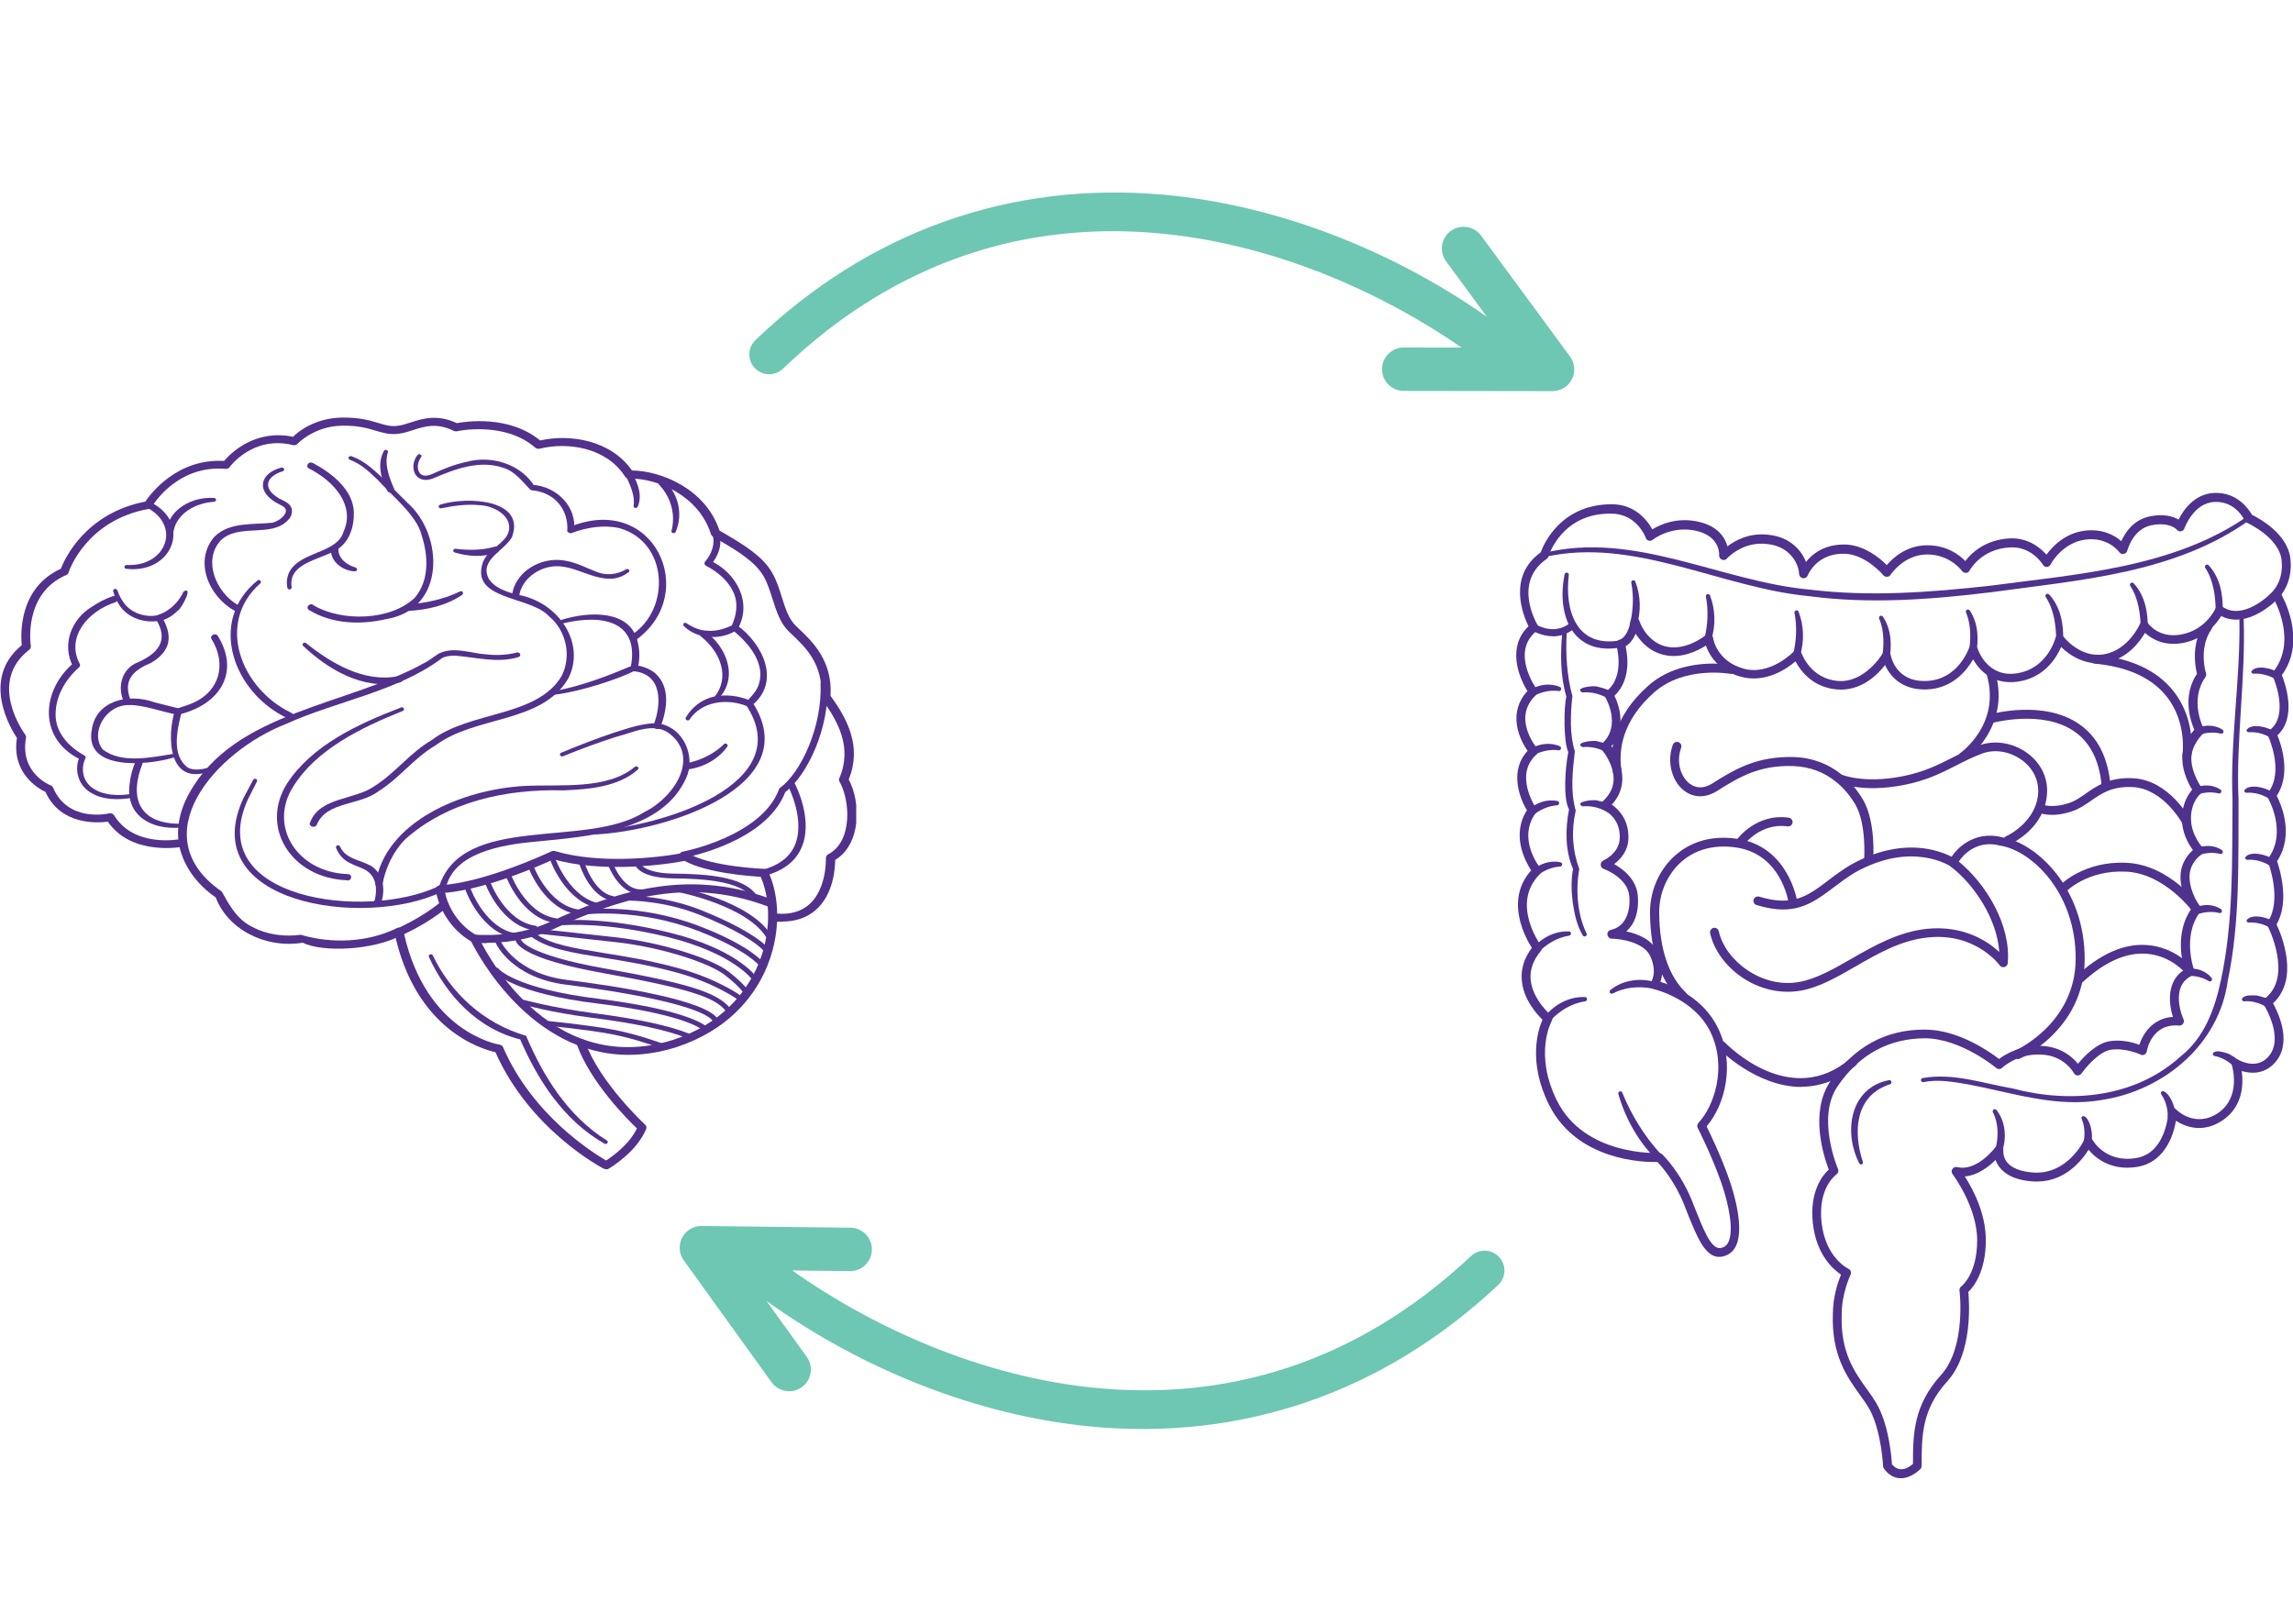 <svg width="549" height="389" viewBox="0 0 549 389" fill="none" xmlns="http://www.w3.org/2000/svg">
<g clip-path="url(#clip0_126_640)">
<path d="M145.118 280C145.118 280 144.733 279.962 144.563 279.886C143.837 279.505 126.807 270.49 118.612 251.965C115.24 251.243 99.406 246.564 94.454 223.398C94.369 222.98 94.582 222.561 95.052 222.371C95.095 222.371 100.857 219.822 105.253 216.209C105.68 215.866 106.363 215.866 106.747 216.247C107.131 216.627 107.131 217.236 106.704 217.578C102.991 220.621 98.509 222.904 96.759 223.702C102.094 247.134 118.954 250.063 119.637 250.177C120.021 250.254 120.32 250.444 120.448 250.786C127.49 267.105 142.087 276.158 145.118 277.908C146.611 276.957 150.666 274.066 152.502 270.224C150.282 268.132 141.276 259.117 138.075 250.025C137.904 249.531 138.203 248.998 138.758 248.846C139.356 248.694 139.91 248.96 140.081 249.455C143.496 259.193 154.379 269.235 154.465 269.349C154.764 269.615 154.849 269.996 154.721 270.338C152.416 275.968 145.971 279.734 145.715 279.886C145.544 280 145.331 280.038 145.16 280.038L145.118 280Z" fill="#51318C"/>
<path d="M150.496 252.612C126.978 252.612 114.259 228.381 112.808 225.452C107.857 222.637 104.784 217.122 104.357 213.052C104.357 212.785 104.399 212.519 104.613 212.329C104.784 212.139 105.082 212.025 105.381 211.986C116.137 211.416 131.844 203.96 132.014 203.884C132.27 203.77 132.569 203.732 132.868 203.808C143.24 206.927 157.282 205.52 163.94 204.189C164.239 204.15 164.538 204.189 164.751 204.341C170.172 207.574 182.848 208.068 182.934 208.068C183.318 208.068 183.702 208.297 183.873 208.639C186.562 214.079 187.373 223.702 182.976 232.984C180.202 238.842 174.312 246.678 162.02 250.748C157.922 252.041 154.081 252.612 150.496 252.612ZM106.576 213.812C107.302 217.388 109.991 221.762 114.173 224.007C114.387 224.121 114.515 224.273 114.6 224.463C115.241 225.871 130.777 258.622 161.251 248.998C172.818 245.156 178.324 237.777 180.97 232.261C184.94 223.817 184.427 215.144 182.123 209.97C179.391 209.818 169.233 209.057 163.898 206.167C156.94 207.498 143.069 208.791 132.527 205.786C130.008 206.965 116.82 212.899 106.576 213.812Z" fill="#51318C"/>
<path d="M116.521 225.871C114.728 225.871 113.619 225.757 113.491 225.719C112.893 225.643 112.509 225.186 112.552 224.654C112.637 224.121 113.149 223.741 113.747 223.817C113.832 223.817 122.966 224.768 131.502 220.85C146.27 214.079 163.77 207.536 184.598 215.296C185.153 215.486 185.409 216.057 185.153 216.551C184.94 217.046 184.299 217.274 183.745 217.046C163.77 209.552 146.782 215.943 132.441 222.523C126.338 225.338 120.064 225.795 116.478 225.795L116.521 225.871Z" fill="#51318C"/>
<path d="M96.034 224.007C89.461 227.544 77.296 228.153 72.473 225.757C63.468 227.24 54.291 222.447 51.559 214.649L51.944 215.106C47.675 212.253 44.517 208.297 43.194 203.656C41.871 199.015 42.98 194.108 45.285 190C56.169 170.182 83.315 169.079 102.009 158.542C103.076 157.933 103.844 157.287 105.04 156.526C108.667 154.7 112.893 156.526 116.564 156.716C118.996 156.982 121.429 156.868 123.734 156.26C124.076 156.183 124.417 156.336 124.545 156.64C124.63 156.944 124.46 157.249 124.118 157.363C119.167 158.884 113.875 157.401 109.009 157.02C107.814 156.982 106.704 157.134 105.808 157.629C95.095 165.655 80.498 167.899 68.461 173.377C51.389 180.034 33.932 200.271 53.096 213.508C54.931 216.779 56.767 220.279 60.608 222.067C63.937 223.855 68.205 224.387 72.004 223.855C79.431 226.061 87.967 225.681 94.881 222.333C96.076 221.61 97.229 223.398 95.948 223.969L96.034 224.007Z" fill="#51318C"/>
<path d="M187.116 220.735C186.732 220.735 186.305 220.735 185.921 220.697C185.324 220.659 184.897 220.203 184.94 219.67C184.982 219.138 185.494 218.757 186.092 218.795C189.208 219.024 191.769 218.301 193.647 216.665C198 212.937 197.744 205.558 197.744 205.482C197.744 205.139 197.915 204.797 198.256 204.607C204.317 201.45 203.463 191.483 200.988 187.147C200.86 186.919 200.817 186.615 200.945 186.386C204.146 179.045 200.646 172.692 196.762 167.443C196.634 167.253 196.592 167.063 196.592 166.872C197.189 159.074 192.75 154.89 189.507 151.847L188.909 151.276C186.818 149.26 185.964 146.522 185.025 143.631C184.427 141.767 183.83 139.827 182.891 138.115C180.885 134.539 176.446 131.877 172.477 129.556C171.836 129.176 171.239 128.833 170.641 128.453C170.428 128.339 170.3 128.149 170.214 127.921C167.312 118.639 157.41 114.607 151.05 114.607C150.88 114.607 150.752 114.607 150.624 114.607C150.239 114.607 149.855 114.455 149.642 114.112C145.203 107.151 135.898 105.782 129.197 107.456C128.813 107.532 128.429 107.456 128.173 107.227C120.874 100.799 109.521 103.233 109.436 103.271C109.18 103.347 108.881 103.271 108.668 103.195C104.57 101.179 101.71 102.092 98.979 102.967C97.698 103.385 96.418 103.804 95.052 103.918C93.046 104.07 91.51 103.614 89.888 103.119C87.967 102.549 85.79 101.902 81.949 101.94C75.248 102.016 71.278 106.238 71.236 106.276C70.98 106.581 70.553 106.695 70.126 106.581C60.523 104.222 55.017 111.792 54.974 111.868C54.761 112.172 54.376 112.325 53.992 112.287C42.383 111.298 36.578 120.959 36.365 121.378C36.194 121.644 35.938 121.796 35.639 121.872C20.487 124.573 16.432 136.974 16.432 137.088C16.347 137.354 16.134 137.582 15.878 137.697C5.463 142.147 7.341 154.586 7.384 154.7C7.427 155.004 7.299 155.347 7.042 155.575C-3.073 163.335 5.677 175.431 6.061 175.964C6.189 176.154 6.274 176.42 6.232 176.648C4.695 185.093 11.866 187.984 12.164 188.098C12.42 188.212 12.634 188.402 12.719 188.631C16.219 196.923 25.694 194.907 26.121 194.793C26.591 194.679 27.103 194.869 27.316 195.249C32.097 203.047 42.852 201.031 43.322 200.917C43.919 200.803 44.474 201.107 44.602 201.64C44.73 202.172 44.389 202.667 43.791 202.781C43.663 202.781 31.542 205.139 25.822 196.771C23.134 197.113 14.512 197.608 10.884 189.658C9.134 188.821 2.732 185.131 4.055 176.724C2.646 174.632 -4.695 162.612 5.207 154.51C4.951 151.961 4.439 140.816 14.555 136.213C15.451 133.931 20.359 122.937 34.786 120.123C36.109 118.145 42.511 109.738 53.651 110.385C55.145 108.635 60.949 102.701 70.169 104.603C71.364 103.347 75.504 100.076 81.906 100C86.217 99.962 88.564 100.685 90.57 101.293C92.107 101.75 93.302 102.13 94.881 102.016C95.948 101.94 97.101 101.56 98.296 101.179C101.113 100.266 104.613 99.125 109.393 101.331C111.613 100.913 121.899 99.391 129.325 105.478C136.624 103.842 146.313 105.478 151.306 112.667C158.306 112.743 168.934 117.079 172.263 127.046C172.733 127.35 173.245 127.616 173.757 127.921C177.897 130.393 182.635 133.17 184.897 137.202C185.964 139.066 186.604 141.082 187.202 143.06C188.055 145.723 188.824 148.233 190.574 149.907L191.171 150.478C194.458 153.559 199.366 158.238 198.854 166.644C202.866 172.16 206.408 178.817 203.207 186.653C206.11 192.13 206.238 202.134 199.964 205.938C199.964 207.878 199.579 214.269 195.226 217.997C193.135 219.784 190.446 220.697 187.244 220.697L187.116 220.735Z" fill="#51318C"/>
<path d="M69.016 172.084C55.742 165.997 49.681 148.69 61.632 139.028C62.102 138.609 62.828 139.294 62.315 139.712C51.602 149.146 57.62 164.932 69.827 170.752C70.809 171.209 69.955 172.578 69.016 172.084Z" fill="#51318C"/>
<path d="M56.169 146.255C49.767 142.718 46.395 134.121 51.389 128.491C54.974 124.953 60.608 125.676 65.218 125.182C67.096 124.725 69.23 122.785 68.163 121.606C67.693 121.035 66.37 120.655 65.388 119.894C61.291 117.079 62.614 113.199 67.352 111.982C67.992 111.792 68.333 112.629 67.693 112.857C63.724 114.074 62.955 116.813 66.242 118.981C67.053 119.666 68.205 119.818 69.272 120.845C70.382 121.986 69.87 123.736 68.974 124.535C64.919 128.91 56.98 125.144 52.712 129.556C48.572 134.311 51.73 141.919 57.065 144.962C58.09 145.418 57.151 146.826 56.212 146.293L56.169 146.255Z" fill="#51318C"/>
<path d="M74.864 110.841C79.601 113.39 84.552 117.346 84.723 122.671C84.808 126.019 83.741 129.937 80.327 131.838C76.144 134.159 68.931 134.958 69.827 140.664C69.827 140.93 69.656 141.158 69.358 141.158C69.102 141.158 68.846 141.006 68.803 140.778C68.461 139.142 68.803 137.202 70.083 135.795C73.37 132.029 80.924 132.143 82.29 127.236C85.064 120.997 79.943 115.216 74.01 112.21C72.986 111.754 73.882 110.347 74.864 110.879V110.841Z" fill="#51318C"/>
<path d="M81.01 131.344C80.924 133.588 82.76 135.224 85.15 135.909C85.406 135.985 85.534 136.251 85.449 136.517C85.363 136.707 85.15 136.822 84.936 136.822C81.821 136.707 78.79 134.159 79.302 131.192C79.431 130.203 81.138 130.431 81.01 131.382V131.344Z" fill="#51318C"/>
<path d="M36.151 120.313C46.011 125.372 41.273 137.506 30.218 136.213C29.578 136.137 29.706 135.262 30.347 135.3C39.694 135.756 43.45 126.095 35.34 121.644C34.316 121.188 35.17 119.78 36.151 120.313Z" fill="#51318C"/>
<path d="M39.865 126.97C40.505 122.025 45.925 118.905 51.218 119.248C51.517 119.248 51.73 119.476 51.73 119.704C51.73 119.932 51.517 120.123 51.261 120.161C46.651 120.465 42.383 123.014 41.572 127.122C41.486 128.111 39.737 127.959 39.865 126.97Z" fill="#51318C"/>
<path d="M52.157 152.303C57.364 160.672 53.053 168.622 42.895 171.095L43.45 170.6C42.468 174.67 40.889 180.947 45.072 183.876C46.48 184.56 48.358 184.294 50.023 183.8C50.62 183.609 50.962 184.484 50.364 184.675C40.035 188.516 39.993 176.002 41.871 170.22C41.785 169.687 44.688 169.003 45.285 168.698C52.626 166.035 54.376 159.036 50.663 153.064C50.066 152.227 51.602 151.391 52.157 152.303Z" fill="#51318C"/>
<path d="M42.383 171.133C39.096 170.562 34.145 168.736 30.944 168.85C25.31 168.698 21.469 175.507 24.585 179.463C28.981 182.887 35.938 181.441 41.273 180.566C41.913 180.414 42.169 181.289 41.529 181.441C34.743 183.419 20.103 184.484 21.981 174.708C22.963 167.861 30.645 165.883 37.048 168.204L42.938 169.687C44.047 169.953 43.493 171.513 42.383 171.133Z" fill="#51318C"/>
<path d="M34.145 182.811C30.987 190.647 32.865 197.456 43.45 197.265C44.133 197.227 44.176 198.178 43.45 198.178C35.853 198.863 30.048 195.021 31.03 187.832C31.2 185.892 31.712 184.028 32.523 182.202C32.694 181.822 33.206 181.631 33.633 181.783C34.06 181.936 34.273 182.392 34.103 182.772L34.145 182.811Z" fill="#51318C"/>
<path d="M29.493 167.671C28.255 164.666 28.981 160.672 32.31 158.922C37.816 156.64 40.547 153.483 37.346 148.309L38.2 148.652C34.359 149.374 30.218 147.777 28.426 144.658C27.786 143.707 27.401 142.642 27.103 141.615C27.017 141.386 27.188 141.12 27.444 141.044C27.7 140.968 27.999 141.12 28.084 141.348C28.469 142.337 28.853 143.288 29.493 144.125C31.157 146.712 34.7 148.005 37.859 147.32C38.2 147.244 38.584 147.396 38.712 147.663C39.736 149.451 40.675 151.467 40.291 153.711C39.907 155.993 37.987 157.705 36.109 158.77C31.712 160.596 29.664 162.916 31.072 167.139C31.499 168.09 29.834 168.66 29.45 167.671H29.493Z" fill="#51318C"/>
<path d="M37.859 147.244C40.633 146.369 42.81 144.125 43.962 141.653C46.395 140.245 43.493 145.609 42.724 146.103C41.529 147.282 40.121 148.309 38.243 148.728C37.773 148.842 37.346 148.576 37.218 148.195C37.09 147.777 37.389 147.358 37.859 147.282V147.244Z" fill="#51318C"/>
<path d="M27.7 144.201C20.914 146.369 15.707 152.722 19.121 159.036C19.249 159.341 19.121 159.645 18.908 159.835C15.621 162.726 13.359 166.758 13.317 170.866C13.146 175.127 16.219 178.74 20.188 180.909C20.487 181.061 20.573 181.403 20.445 181.631C19.249 184.142 19.847 187.261 22.365 188.859C24.841 190.494 28.255 190.609 31.371 190.152C31.67 190.114 31.926 190.266 31.968 190.532C32.011 190.761 31.84 191.027 31.542 191.065C28.298 191.598 24.585 191.636 21.597 189.734C18.567 187.87 17.756 184.104 19.079 181.175L19.378 181.936C9.006 177.029 9.859 165.275 17.67 158.732L17.457 159.569C14.853 154.548 16.859 148.461 21.938 145.342C23.518 144.277 25.182 143.402 27.06 142.756C27.487 142.603 27.999 142.794 28.17 143.174C28.341 143.593 28.084 144.049 27.658 144.163L27.7 144.201Z" fill="#51318C"/>
<path d="M73.284 154.015C79.174 158.732 87.113 163.563 95.351 161.927C95.82 161.813 96.29 162.079 96.418 162.498C96.546 162.916 96.247 163.297 95.82 163.411C86.942 165.427 78.363 160.177 72.559 154.662C72.132 154.243 72.858 153.597 73.327 154.053L73.284 154.015Z" fill="#51318C"/>
<path d="M75.077 144.962C81.863 148.956 93.558 148.652 99.32 143.136C102.863 138.952 102.521 133.018 100.942 128.149C99.79 123.432 93.9 118.791 90.656 115.139C88.607 113.161 86.473 111.069 83.784 110.118C83.528 110.042 83.4 109.776 83.485 109.51C83.571 109.281 83.87 109.167 84.126 109.243C87.199 110.309 89.375 112.439 91.51 114.379L97.613 120.465C106.235 128.111 106.832 145.951 92.406 148.271C86.345 149.679 79.516 149.451 74.01 146.103C73.028 145.494 74.181 144.201 75.077 144.924V144.962Z" fill="#51318C"/>
<path d="M92.747 117.574C91.211 114.607 90.229 111.031 91.936 107.95C92.192 107.494 93.046 107.798 92.875 108.292C91.979 111.107 93.131 114.226 94.326 116.965C94.71 117.84 93.217 118.411 92.79 117.574H92.747Z" fill="#51318C"/>
<path d="M105.765 213.584C87.113 222.485 46.523 216.399 58.303 191.103L60.608 186.767C60.736 186.538 61.035 186.424 61.291 186.538C61.547 186.653 61.675 186.957 61.504 187.185L59.327 191.483C48.529 215.486 87.668 220.469 104.954 212.253C105.936 211.72 106.832 213.166 105.765 213.584Z" fill="#51318C"/>
<path d="M89.717 215.6C90.314 213.204 90.229 210.123 87.839 208.563C86.772 207.802 85.15 207.422 83.656 206.623C82.119 205.862 80.967 204.455 80.455 203.009C80.37 202.781 80.54 202.515 80.796 202.439C81.052 202.363 81.308 202.477 81.394 202.705C82.76 205.71 85.918 205.786 88.82 207.346C90.314 208.297 91.296 209.856 91.595 211.416C91.894 212.976 91.808 214.497 91.296 216.057C91.168 216.475 90.698 216.703 90.229 216.589C89.759 216.475 89.503 216.019 89.631 215.638L89.717 215.6Z" fill="#51318C"/>
<path d="M89.93 211.568C92.192 196.847 110.46 189.049 125.612 188.212C134.106 187.794 145.374 189.201 151.99 183.647C152.416 183.229 153.185 183.876 152.715 184.294C148.063 188.44 141.148 189.011 134.96 189.277C121.045 188.897 107.088 192.016 97.058 200.955C94.156 203.846 92.235 207.992 91.595 211.758C91.467 212.747 89.717 212.557 89.888 211.568H89.93Z" fill="#51318C"/>
<path d="M83.187 210.807C69.699 210.351 62.145 198.102 68.718 187.642C74.693 178.512 85.577 173.415 96.034 169.421C96.631 169.193 97.058 170.03 96.418 170.258C86.345 174.29 75.675 179.539 70.211 188.364C64.193 197.798 71.065 208.943 83.315 209.324C84.424 209.362 84.296 210.921 83.187 210.845V210.807Z" fill="#51318C"/>
<path d="M74.223 196.999C76.571 190.799 84.808 191.674 89.674 188.25C94.668 185.093 98.168 180.262 103.332 177.257C112.466 170.22 128.6 171.817 134.49 161.851C136.837 157.134 135.685 151.086 131.374 147.51C126.85 142.68 112.466 143.745 115.625 134.653C116.606 131.915 120.021 130.545 121.387 128.263C123.521 124.307 118.911 121.073 114.6 120.959C111.655 120.693 108.625 121.111 105.68 121.72C105.424 121.796 105.125 121.644 105.039 121.416C104.954 121.188 105.125 120.921 105.424 120.845C111.954 118.791 126.039 119.59 122.539 128.719C120.533 132.029 114.771 134.121 116.99 138.533C118.313 140.74 121.259 141.805 124.118 142.451C133.892 144.277 140.295 154.129 136.069 162.46C129.752 173.301 113.875 171.323 104.314 178.474C99.107 181.517 95.735 186.272 90.656 189.467C86.089 192.967 78.193 191.864 75.845 197.494C75.504 198.445 73.796 197.95 74.223 196.961V196.999Z" fill="#51318C"/>
<path d="M105.082 212.443C110.759 194.603 140.295 203.314 154.166 194.527C161.465 190.989 167.824 181.213 160.013 175.469C156.257 172.959 151.477 175.469 147.508 176.458C143.197 177.828 138.971 179.425 134.789 181.099C134.532 181.213 134.234 181.099 134.106 180.871C133.978 180.642 134.106 180.376 134.362 180.262C138.545 178.512 142.77 176.877 147.081 175.431C150.41 174.404 153.697 173.187 157.367 173.187C163.897 174.1 166.586 181.403 164.282 186.31C158.562 199.091 141.105 200.308 128.088 201.564C119.807 202.325 108.582 204.303 106.747 212.671C106.576 213.622 104.869 213.394 105.082 212.405V212.443Z" fill="#51318C"/>
<path d="M156.514 173.529C158.306 168.926 158.818 161.433 151.733 160.748C148.063 162.612 138.971 165.617 132.953 166.34C132.655 166.34 132.398 166.188 132.398 165.959C132.398 165.731 132.569 165.503 132.825 165.465C139.313 164.286 145.544 161.851 151.52 159.341C153.355 159.265 155.318 160.025 156.812 161.167C160.654 164.59 159.672 170.03 158.135 174.1C157.794 175.051 156.129 174.518 156.514 173.567V173.529Z" fill="#51318C"/>
<path d="M151.008 159.797C153.142 149.108 144.776 146.864 134.746 149.298C134.106 149.413 133.892 148.538 134.49 148.424C141.063 146.369 150.965 145.989 152.672 153.711C153.227 155.879 153.185 158.009 152.672 160.14C152.587 160.558 152.117 160.824 151.648 160.71C151.178 160.634 150.88 160.216 151.008 159.797Z" fill="#51318C"/>
<path d="M151.349 151.961C160.611 145.837 160.056 129.784 148.276 126.475C144.605 125.638 140.465 126.285 136.965 127.616C136.539 127.806 136.026 127.616 135.813 127.198C136.197 122.253 132.953 117.802 127.106 117.384C125.1 115.444 123.435 112.895 120.448 112.02C114.856 110.08 108.881 112.325 103.716 114.569C99.278 116.243 97.784 111.716 99.96 108.977C100.302 108.483 101.155 108.939 100.857 109.434C99.32 111.412 99.875 114.949 103.247 113.618C105.85 112.439 108.71 111.221 111.698 110.613C117.801 108.901 124.844 111.298 127.917 116.395L127.362 116.09C133.551 116.471 138.118 121.568 137.435 127.046L136.197 126.285C156.556 117.688 167.653 142.071 152.373 153.178C151.477 153.825 150.41 152.57 151.349 151.961Z" fill="#51318C"/>
<path d="M151.392 113.314C152.715 115.786 153.867 118.639 152.672 121.378C152.544 121.606 152.246 121.72 151.989 121.606C151.776 121.53 151.648 121.34 151.691 121.112C152.117 118.791 150.88 116.243 149.855 113.922C149.429 113.047 150.922 112.439 151.392 113.276V113.314Z" fill="#51318C"/>
<path d="M163.599 205.482C163.215 205.482 162.83 205.253 162.745 204.873C162.66 204.455 162.958 204.074 163.385 203.96C163.556 203.96 182.336 200.308 186.519 189.011C186.561 188.859 186.647 188.745 186.775 188.669C191.811 184.941 196.89 173.986 196.464 163.677C196.464 163.259 196.805 162.916 197.275 162.878C197.744 162.878 198.128 163.221 198.128 163.601C198.598 174.594 193.262 185.625 188.013 189.696C183.403 201.678 164.495 205.292 163.684 205.444C163.641 205.444 163.556 205.444 163.513 205.444L163.599 205.482Z" fill="#51318C"/>
<path d="M182.848 209.78C182.464 209.78 182.123 209.552 182.037 209.248C181.909 208.829 182.165 208.411 182.592 208.297C186.22 207.308 188.738 205.52 190.061 202.933C193.134 196.847 188.738 188.326 188.696 188.25C188.482 187.87 188.696 187.413 189.122 187.223C189.549 187.033 190.061 187.223 190.275 187.603C190.488 187.984 195.055 196.847 191.641 203.542C190.147 206.547 187.244 208.639 183.104 209.742C183.019 209.742 182.934 209.742 182.848 209.742V209.78Z" fill="#51318C"/>
<path d="M172.092 127.388C173.074 130.203 172.092 133.056 170.172 135.3L169.873 134.159C176.489 137.164 180.117 144.43 176.659 150.554L176.403 149.679C182.763 154.244 187.031 163.373 179.946 169.003L180.074 168.052C193.305 188.212 159.587 199.129 142.13 199.852C141.49 199.852 141.362 199.015 142.045 198.939C158.349 197.988 191.129 187.87 178.665 168.889C178.452 168.584 178.537 168.204 178.794 167.938C179.989 166.72 181.226 165.427 181.696 163.829C183.275 158.846 179.348 154.091 175.379 150.858C175.08 150.63 174.995 150.249 175.123 149.983C176.361 147.358 176.83 144.391 175.55 141.729C174.355 139.104 171.836 136.936 169.105 135.528C168.678 135.338 168.55 134.844 168.806 134.501C170.385 132.714 171.324 130.127 170.556 127.959C170.086 127.008 171.794 126.399 172.135 127.426L172.092 127.388Z" fill="#51318C"/>
<path d="M178.964 169.155C174.056 167.139 168.038 167.937 165.093 172.312C164.751 172.806 163.898 172.35 164.196 171.855C165.52 169.497 167.952 167.481 170.897 166.834C173.885 166.226 176.958 166.606 179.733 167.823C180.159 168.014 180.33 168.47 180.117 168.85C179.903 169.231 179.391 169.383 178.964 169.193V169.155Z" fill="#51318C"/>
<path d="M175.891 151.2C172.135 153.369 166.672 152.95 163.727 149.907C163.556 149.717 163.556 149.413 163.727 149.26C163.898 149.108 164.196 149.108 164.367 149.26C165.946 150.287 167.696 151.048 169.532 151.048C171.41 151.2 173.33 150.63 174.952 149.907C175.891 149.451 176.702 150.744 175.763 151.238L175.891 151.2Z" fill="#51318C"/>
<path d="M168.891 151.276C174.269 155.118 176.83 162.65 171.794 167.557C171.623 167.747 171.324 167.785 171.068 167.633C170.855 167.481 170.812 167.215 170.983 166.986C174.952 162.194 172.434 156.069 167.824 152.418C166.928 151.809 168.08 150.592 168.934 151.238L168.891 151.276Z" fill="#51318C"/>
<path d="M159.075 115.101C162.532 118.335 163.556 123.28 161.764 127.388C161.678 127.616 161.379 127.73 161.081 127.654C160.825 127.578 160.697 127.35 160.782 127.122C161.764 123.28 160.697 119.134 157.88 116.167C157.069 115.482 158.306 114.379 159.075 115.101Z" fill="#51318C"/>
<path d="M150.495 137.012C145.544 140.93 139.91 136.441 134.874 135.719C129.838 134.882 124.844 138.419 124.289 142.794C124.204 143.745 122.454 143.593 122.582 142.642C123.137 137.202 129.197 133.246 135.13 134.235C138.032 134.691 140.38 136.023 142.813 136.936C145.032 137.887 147.807 137.62 149.855 136.365C150.367 135.985 151.05 136.708 150.495 137.05V137.012Z" fill="#51318C"/>
<path d="M118.954 132.333C115.625 133.512 112.082 133.284 108.838 132.295C108.283 132.105 108.497 131.344 109.094 131.42C112.167 131.801 115.497 131.801 118.399 130.926C119.381 130.621 119.935 131.991 118.996 132.333H118.954Z" fill="#51318C"/>
<path d="M110.716 142.413C107.003 144.962 102.393 146.065 97.784 146.293C97.314 146.293 96.93 145.989 96.888 145.571C96.888 145.152 97.229 144.81 97.656 144.772C101.967 144.391 106.32 143.516 110.076 141.653C110.588 141.31 111.186 142.033 110.674 142.375L110.716 142.413Z" fill="#51318C"/>
<path d="M164.538 182.735C167.824 182.088 171.025 180.49 173.33 178.208C173.501 178.018 173.842 178.018 174.056 178.208C174.226 178.36 174.269 178.588 174.141 178.779C172.092 181.708 168.592 183.724 164.751 184.256C164.282 184.332 163.855 184.028 163.769 183.61C163.684 183.191 164.026 182.811 164.495 182.735H164.538Z" fill="#51318C"/>
<path d="M184.086 224.882C183.873 224.882 183.617 224.768 183.531 224.577C178.879 216.894 162.66 213.698 162.489 213.66C162.148 213.66 161.892 213.394 161.892 213.09C161.892 212.785 162.19 212.519 162.575 212.519C162.745 212.519 179.69 215.752 184.684 224.045C184.854 224.311 184.726 224.653 184.428 224.806C184.342 224.844 184.214 224.882 184.129 224.882H184.086Z" fill="#51318C"/>
<path d="M183.403 228.001C183.403 228.001 183.019 227.925 182.891 227.773C181.397 225.909 176.105 222.523 167.654 219.138C158.904 215.638 150.965 215.714 150.837 215.676C150.496 215.676 150.197 215.448 150.197 215.106C150.197 214.801 150.496 214.535 150.837 214.535C151.178 214.535 159.16 214.459 168.166 218.073C177.428 221.8 182.421 225.224 183.915 227.05C184.129 227.316 184.043 227.658 183.787 227.849C183.659 227.925 183.531 227.963 183.403 227.963V228.001Z" fill="#51318C"/>
<path d="M182.165 231.31C182.165 231.31 181.781 231.234 181.653 231.082C181.653 231.082 178.409 227.24 166.971 222.866C152.672 217.388 140.167 218.986 140.039 218.986C139.654 219.024 139.356 218.834 139.313 218.491C139.27 218.187 139.484 217.883 139.868 217.845C139.996 217.845 152.843 216.171 167.483 221.801C179.306 226.327 182.55 230.245 182.678 230.397C182.891 230.664 182.806 231.006 182.55 231.196C182.421 231.272 182.293 231.31 182.165 231.31Z" fill="#51318C"/>
<path d="M180.501 234.696C180.501 234.696 180.074 234.62 179.946 234.429C179.903 234.353 175.336 228.267 160.099 224.463C144.734 220.659 135.045 221.572 134.959 221.572C134.618 221.61 134.277 221.382 134.234 221.078C134.234 220.773 134.447 220.469 134.789 220.431C135.173 220.393 144.776 219.48 160.398 223.36C176.19 227.278 180.8 233.555 180.97 233.821C181.141 234.087 181.056 234.429 180.757 234.62C180.629 234.696 180.543 234.696 180.415 234.696H180.501Z" fill="#51318C"/>
<path d="M178.665 238.195C178.409 238.195 178.196 238.081 178.068 237.853C178.068 237.853 177.342 236.484 173.629 233.555C170.044 230.702 158.562 226.822 147.252 225.604C136.368 224.387 129.752 223.702 129.752 223.702C129.411 223.702 129.155 223.398 129.197 223.056C129.24 222.751 129.581 222.523 129.923 222.561C129.923 222.561 136.539 223.246 147.422 224.463C157.879 225.604 170.3 229.408 174.483 232.718C178.409 235.799 179.177 237.282 179.263 237.434C179.391 237.739 179.263 238.043 178.921 238.195C178.836 238.195 178.751 238.233 178.665 238.233V238.195Z" fill="#51318C"/>
<path d="M177.342 239.717C177.342 239.717 177.044 239.679 176.916 239.565C176.873 239.527 171.41 235.456 161.892 232.87C155.148 231.044 149.3 230.131 144.136 229.294C136.965 228.153 131.289 227.24 127.405 224.463C127.149 224.273 127.063 223.893 127.319 223.664C127.533 223.436 127.96 223.398 128.216 223.588C131.844 226.175 137.35 227.05 144.349 228.191C149.557 229.028 155.447 229.941 162.233 231.805C172.05 234.467 177.513 238.538 177.726 238.728C177.983 238.918 178.025 239.298 177.812 239.527C177.684 239.641 177.513 239.717 177.342 239.717Z" fill="#51318C"/>
<path d="M174.184 242.189C174.184 242.189 173.8 242.113 173.672 241.961C171.068 238.994 166.032 236.902 144.52 233.06C124.332 229.446 123.435 225.681 123.435 224.996C123.435 224.692 123.734 224.425 124.076 224.425C124.417 224.425 124.673 224.654 124.716 224.958C124.716 225.11 125.825 228.533 144.733 231.919C164.708 235.495 171.409 237.587 174.653 241.238C174.867 241.467 174.824 241.847 174.525 242.037C174.397 242.113 174.269 242.151 174.141 242.151L174.184 242.189Z" fill="#51318C"/>
<path d="M171.367 245.004C171.153 245.004 170.897 244.89 170.812 244.7C169.105 241.695 155.873 238.385 135.472 235.799C122.582 234.163 118.826 226.175 118.698 225.833C118.57 225.528 118.698 225.224 119.039 225.11C119.338 224.996 119.722 225.11 119.893 225.414C119.893 225.49 123.521 233.136 135.685 234.658C148.105 236.217 169.318 239.527 171.964 244.167C172.135 244.434 171.964 244.776 171.666 244.928C171.58 244.966 171.495 245.004 171.367 245.004Z" fill="#51318C"/>
<path d="M168.678 246.792C168.678 246.792 168.379 246.754 168.251 246.64C167.099 245.765 161.977 242.722 143.41 240.363C122.368 237.853 118.442 232.832 118.271 232.603C118.057 232.337 118.143 231.995 118.442 231.805C118.74 231.614 119.125 231.691 119.338 231.957C119.338 231.995 123.307 236.788 143.581 239.222C162.489 241.619 167.867 244.814 169.062 245.765C169.318 245.955 169.361 246.335 169.105 246.564C168.977 246.678 168.806 246.754 168.635 246.754L168.678 246.792Z" fill="#51318C"/>
<path d="M164.666 248.618C164.666 248.618 164.495 248.618 164.41 248.58C159.501 246.64 152.459 245.118 141.575 243.711C132.057 242.494 125.271 240.592 125.185 240.592C124.844 240.516 124.673 240.173 124.759 239.869C124.887 239.565 125.228 239.374 125.57 239.489C125.655 239.489 132.356 241.352 141.746 242.57C152.758 244.015 159.928 245.537 164.922 247.515C165.263 247.629 165.392 247.971 165.263 248.276C165.178 248.504 164.922 248.618 164.666 248.618Z" fill="#51318C"/>
<path d="M158.135 250.938C158.135 250.938 157.965 250.938 157.879 250.9C157.837 250.9 152.373 248.808 146.441 247.667C140.465 246.526 131.118 245.651 130.99 245.613C130.648 245.613 130.392 245.309 130.435 245.004C130.435 244.7 130.819 244.434 131.161 244.51C131.246 244.51 140.679 245.423 146.739 246.564C152.8 247.705 158.349 249.835 158.434 249.835C158.776 249.949 158.904 250.292 158.776 250.596C158.69 250.824 158.434 250.938 158.178 250.938H158.135Z" fill="#51318C"/>
<path d="M123.435 224.653H123.35C115.326 223.512 111.655 213.66 111.485 213.242C111.357 212.937 111.57 212.633 111.911 212.519C112.21 212.405 112.594 212.595 112.722 212.899C112.722 213.014 116.308 222.485 123.563 223.512C123.905 223.55 124.161 223.855 124.076 224.159C124.033 224.425 123.734 224.653 123.435 224.653Z" fill="#51318C"/>
<path d="M128.045 222.828H127.96C119.936 221.686 116.265 211.834 116.094 211.416C115.966 211.112 116.18 210.807 116.521 210.693C116.82 210.617 117.204 210.769 117.332 211.074C117.332 211.188 120.917 220.659 128.173 221.686C128.515 221.724 128.771 222.029 128.685 222.333C128.643 222.599 128.344 222.828 128.045 222.828Z" fill="#51318C"/>
<path d="M132.996 221.04H132.911C124.886 219.899 121.216 210.046 121.045 209.628C120.917 209.324 121.13 209.019 121.472 208.905C121.771 208.791 122.155 208.981 122.283 209.286C122.283 209.4 125.868 218.871 133.124 219.899C133.465 219.937 133.722 220.241 133.636 220.545C133.594 220.811 133.295 221.04 132.996 221.04Z" fill="#51318C"/>
<path d="M138.374 218.947H138.289C130.264 217.806 126.594 207.954 126.423 207.536C126.295 207.232 126.508 206.927 126.85 206.813C127.149 206.737 127.533 206.889 127.661 207.193C127.661 207.308 131.246 216.779 138.502 217.806C138.843 217.844 139.1 218.149 139.014 218.453C138.971 218.719 138.673 218.947 138.374 218.947Z" fill="#51318C"/>
<path d="M143.752 217.54H143.666C135.642 216.399 131.972 206.547 131.801 206.129C131.673 205.824 131.886 205.52 132.228 205.406C132.569 205.33 132.911 205.482 133.039 205.786C133.039 205.9 136.624 215.372 143.88 216.399C144.221 216.437 144.477 216.741 144.392 217.046C144.349 217.312 144.051 217.54 143.752 217.54Z" fill="#51318C"/>
<path d="M146.612 215.676C146.612 215.676 146.526 215.676 146.484 215.676C141.148 214.763 138.716 207.003 138.63 206.661C138.545 206.357 138.758 206.052 139.1 205.976C139.441 205.9 139.783 206.09 139.868 206.395C139.868 206.471 142.173 213.812 146.74 214.573C147.081 214.649 147.295 214.915 147.252 215.258C147.209 215.524 146.91 215.714 146.612 215.714V215.676Z" fill="#51318C"/>
<path d="M153.27 214.117C148.276 214.117 145.758 207.536 145.63 207.27C145.502 206.965 145.715 206.661 146.014 206.547C146.355 206.433 146.697 206.623 146.825 206.889C146.825 206.965 149.172 212.976 153.27 212.976C153.355 212.976 153.398 212.976 153.483 212.976C153.825 212.976 154.123 213.204 154.123 213.508C154.123 213.812 153.867 214.079 153.526 214.117C153.44 214.117 153.355 214.117 153.27 214.117Z" fill="#51318C"/>
<path d="M180.373 215.03C180.373 215.03 179.946 214.954 179.861 214.763C177.044 210.998 168.465 210.427 161.251 210.351C153.782 210.275 152.374 207.726 152.245 207.46C152.117 207.156 152.245 206.851 152.587 206.699C152.928 206.585 153.27 206.699 153.441 207.003C153.441 207.042 154.721 209.134 161.294 209.21C169.233 209.286 177.812 209.932 180.928 214.117C181.141 214.383 181.056 214.725 180.757 214.916C180.629 214.992 180.543 214.992 180.415 214.992L180.373 215.03Z" fill="#51318C"/>
<path d="M144.776 273.914C134.661 268.132 128.6 258.318 124.374 248.542L125.057 249.036C114.216 246.564 106.704 238.043 102.692 229.142C102.436 228.61 103.375 228.229 103.631 228.8C107.899 237.739 115.71 245.08 125.954 248.047C129.966 257.519 135.813 267.181 145.288 273.115C145.843 273.419 145.288 274.218 144.733 273.876L144.776 273.914Z" fill="#51318C"/>
</g>
<g clip-path="url(#clip1_126_640)">
<path d="M411.649 301.005C408.219 301.005 406.314 296.303 403.774 289.906L403.181 288.381C400.937 282.832 397.804 279.273 396.83 278.256C393.739 278.383 377.607 278.045 370.875 264.573C365.752 254.322 368.25 246.569 369.309 244.197C367.954 242.884 364.736 239.325 364.355 234.793C364.101 232.039 364.948 229.413 366.768 226.998C365.159 224.456 360.248 215.518 366.599 208.443C365.202 206.283 361.772 200.013 365.583 194.04C363.55 190.694 361.518 184.297 365.752 179.807C363.423 176.545 361.137 170.402 365.71 165.488C363.339 161.718 360.968 154.686 365.964 149.984C364.609 147.23 360.925 137.995 368.885 132.276C369.605 130.243 373.754 120.754 385.906 120.754C391.537 120.754 394.459 124.693 395.602 126.769C397.465 125.625 401.614 123.719 406.864 124.99C411.437 126.091 413.046 128.845 413.596 130.836C415.459 129.395 418.931 127.489 423.546 128.082C428.542 128.633 431.295 131.725 432.395 134.564C433.962 132.615 436.926 130.2 442.091 130.412C446.537 130.666 450.136 133.716 451.745 135.326C453.142 133.674 456.402 130.624 461.314 130.582C461.356 130.582 461.441 130.582 461.483 130.582C466.098 130.582 469.104 132.869 470.544 134.352C471.941 132.488 475.244 129.268 481.129 128.93C485.617 128.718 488.538 131.217 489.978 132.827C491.333 130.963 494.297 127.743 498.996 127.108C503.442 126.515 506.364 128.252 507.888 129.607C508.777 127.616 510.725 124.524 514.62 123.677C518.092 122.956 520.336 123.677 521.606 124.439C522.664 122.279 525.332 118.254 530.159 118.042C535.705 117.831 538.457 122.024 539.177 123.295C540.828 124.1 547.645 127.743 548.365 133.674C549.169 140.283 545.147 143.587 544.978 143.756C544.766 143.968 538.034 150.746 531.81 147.527C530.709 149.306 527.999 152.864 522.919 153.923C518.134 154.898 515.086 152.949 513.561 151.551C512.291 153.754 509.285 157.778 504.162 158.668C499.166 159.557 495.355 156.761 493.492 154.94C492.349 157.566 489.427 162.353 483.076 163.243C477.064 164.09 473.846 160.405 472.407 157.905C470.883 160.574 467.495 164.853 461.356 165.107C455.132 165.319 452.465 161.718 451.321 159.261C449.458 161.676 445.521 165.573 439.847 165.107C434.004 164.641 431.041 160.616 429.897 158.371C427.738 160.235 422.657 163.667 416.772 162.057C411.268 160.532 409.193 156.761 408.431 154.601C406.441 155.872 402.503 157.863 398.269 156.804C394.84 155.957 392.807 153.627 391.622 151.763C391.114 152.907 390.352 154.093 389.209 154.77C389.717 157.016 390.521 162.862 386.541 166.632C388.023 169.597 389.209 174.935 385.652 178.875C386.71 180.315 388.658 183.45 388.404 187.05C388.277 189.126 387.43 191.033 385.906 192.685C387.769 193.956 389.971 196.54 389.886 200.649C389.844 203.784 387.981 205.817 386.456 206.918C388.573 208.105 391.791 210.519 392.13 214.501C392.469 218.695 391.198 221.449 389.378 223.058C392.045 223.609 395.433 224.922 396.872 227.93C398.396 231.192 398.058 233.691 397.55 235.132C400.513 236.021 407.88 238.944 411.395 246.315C415.459 254.872 413.046 264.573 408.6 269.742C409.489 271.563 412.114 276.986 414.02 282.45C414.994 285.246 417.957 294.608 415.375 298.844C414.655 300.031 413.512 300.751 412.114 300.963C412.114 300.963 411.733 300.963 411.564 300.963L411.649 301.005ZM397.253 276.138C397.507 276.138 397.761 276.223 397.973 276.435C398.142 276.604 402.292 280.586 405.128 287.618L405.721 289.143C407.88 294.523 409.659 299.141 411.903 298.887C412.665 298.76 413.258 298.421 413.639 297.785C415.332 295.032 413.85 288.212 412.114 283.213C409.828 276.689 406.526 270.208 406.483 270.123C406.272 269.742 406.356 269.233 406.653 268.894C410.294 265.039 413.596 255.762 409.574 247.247C405.679 239.071 396.025 236.911 395.941 236.868C395.602 236.784 395.305 236.53 395.178 236.233C395.051 235.894 395.094 235.513 395.305 235.216C395.348 235.132 396.914 232.759 395.051 228.862C393.485 225.6 387.896 224.795 385.906 224.795C385.356 224.795 384.932 224.372 384.847 223.821C384.805 223.27 385.144 222.804 385.694 222.677C388.743 222.042 390.436 218.992 390.098 214.671C389.759 210.138 384.001 208.105 383.958 208.062C383.535 207.935 383.281 207.554 383.239 207.088C383.239 206.664 383.493 206.241 383.874 206.071C384.043 205.986 387.769 204.334 387.811 200.606C387.938 195.608 384.001 193.998 383.831 193.913C383.493 193.786 383.239 193.49 383.154 193.108C383.069 192.727 383.239 192.388 383.493 192.134C385.229 190.609 386.202 188.872 386.329 186.966C386.583 183.068 383.535 179.552 383.493 179.552C383.112 179.129 383.154 178.451 383.577 178.07C388.277 173.791 384.509 167.225 384.339 166.971C384.085 166.505 384.17 165.912 384.593 165.573C389.209 161.972 387.007 154.601 387.007 154.516C386.922 154.262 386.964 153.966 387.092 153.711C387.219 153.457 387.43 153.288 387.727 153.203C389.463 152.695 390.267 149.772 390.394 148.713C390.479 148.204 390.86 147.865 391.368 147.823C391.876 147.823 392.299 148.12 392.469 148.586C392.469 148.628 394.035 153.627 398.82 154.813C403.646 155.999 408.346 152.144 408.431 152.102C408.727 151.847 409.151 151.805 409.489 151.932C409.828 152.059 410.125 152.398 410.167 152.779C410.167 152.991 411.056 158.329 417.407 160.108C423.843 161.93 429.474 156.041 429.559 155.957C429.813 155.702 430.194 155.575 430.532 155.66C430.913 155.745 431.21 155.999 431.295 156.338C431.379 156.592 433.539 162.565 440.059 163.073C446.537 163.582 450.729 156.55 450.729 156.507C450.94 156.126 451.406 155.914 451.829 155.999C452.253 156.084 452.592 156.423 452.676 156.846C452.719 157.1 453.862 163.412 461.271 163.073C468.766 162.777 471.306 155.491 471.433 155.194C471.56 154.77 471.983 154.474 472.449 154.474C472.915 154.474 473.296 154.77 473.465 155.236C473.55 155.533 475.752 162.311 482.822 161.252C490.105 160.193 492.053 153.076 492.137 152.737C492.222 152.356 492.561 152.059 492.942 151.975C493.365 151.89 493.746 152.059 494 152.398C494 152.441 498.065 157.736 503.823 156.677C509.666 155.618 512.376 149.433 512.376 149.348C512.545 149.009 512.884 148.755 513.265 148.713C513.646 148.628 514.027 148.84 514.239 149.179C514.323 149.348 516.949 153.076 522.495 151.89C528.211 150.704 530.37 145.874 530.455 145.663C530.582 145.366 530.836 145.154 531.132 145.07C531.429 144.985 531.768 145.07 532.022 145.239C537.018 148.797 543.496 142.316 543.538 142.231C543.75 142.062 546.925 139.393 546.248 134.013C545.57 128.591 537.992 125.202 537.949 125.159C537.695 125.075 537.526 124.863 537.399 124.609C537.314 124.439 535.282 119.991 530.243 120.203C525.163 120.415 523.046 126.43 523.003 126.515C522.876 126.896 522.58 127.15 522.199 127.235C521.818 127.32 521.437 127.15 521.183 126.854C521.14 126.769 519.447 124.905 515.043 125.795C510.598 126.727 509.37 131.81 509.327 131.852C509.243 132.276 508.904 132.573 508.481 132.657C508.057 132.742 507.676 132.573 507.422 132.234C507.295 132.064 504.628 128.506 499.25 129.226C493.704 129.989 490.952 135.114 490.952 135.199C490.782 135.538 490.444 135.75 490.063 135.75C489.682 135.835 489.3 135.58 489.131 135.241C489.004 135.072 486.421 130.793 481.214 131.09C474.354 131.471 471.687 136.428 471.56 136.639C471.391 136.978 471.052 137.19 470.713 137.19C470.332 137.19 469.993 137.063 469.782 136.767C469.655 136.597 466.86 132.784 461.441 132.784C461.398 132.784 461.356 132.784 461.271 132.784C455.767 132.869 452.676 137.614 452.634 137.656C452.465 137.953 452.126 138.122 451.787 138.122C451.448 138.164 451.11 137.995 450.898 137.741C450.898 137.698 446.833 132.912 441.88 132.615C435.063 132.318 432.903 137.571 432.819 137.783C432.649 138.249 432.184 138.546 431.633 138.461C431.125 138.376 430.786 137.953 430.744 137.444C430.659 134.987 428.542 130.836 423.165 130.285C417.238 129.523 413.512 133.716 413.469 133.759C413.173 134.098 412.665 134.225 412.242 134.013C411.818 133.844 411.564 133.378 411.606 132.954C411.606 132.784 411.903 128.506 406.229 127.15C400.175 125.71 395.729 129.226 395.687 129.268C395.432 129.48 395.051 129.565 394.755 129.48C394.416 129.395 394.162 129.141 394.035 128.802C393.951 128.548 391.834 122.999 385.737 122.999C374.008 122.872 370.875 132.827 370.748 133.25C370.664 133.462 370.537 133.674 370.325 133.844C362.111 139.478 367.911 149.306 368.165 149.729C368.42 150.195 368.335 150.788 367.911 151.085C361.645 156.084 367.615 164.641 367.911 165.022C368.208 165.446 368.165 166.039 367.784 166.42C361.941 171.8 367.784 178.917 367.996 179.213C368.377 179.637 368.293 180.315 367.869 180.696C362.407 185.483 367.657 193.362 367.7 193.447C367.954 193.828 367.954 194.294 367.7 194.676C363.212 200.818 368.547 207.596 368.801 207.893C369.139 208.316 369.097 208.952 368.716 209.291C361.56 216.365 368.843 226.32 368.928 226.405C369.224 226.786 369.224 227.337 368.928 227.718C367.107 229.879 366.26 232.209 366.472 234.581C366.895 239.368 371.256 243.053 371.299 243.096C371.68 243.435 371.807 243.985 371.553 244.409C371.383 244.748 367.234 252.458 372.781 263.599C379.47 276.986 397.041 276.138 397.211 276.096H397.253V276.138Z" fill="#4E328D"/>
<path d="M369.563 132.446C391.368 127.023 412.03 139.308 433.454 141.214C447.765 142.951 462.118 141.85 476.387 140.283C497.345 137.487 520.209 136.004 538.034 123.677C538.5 123.253 539.219 124.058 538.669 124.481C520.802 137.36 497.726 138.927 476.556 141.85C462.245 143.587 447.638 144.688 433.242 142.782C411.988 140.791 391.368 128.548 369.859 133.377C369.563 133.505 369.224 133.377 369.182 133.039C369.097 132.784 369.266 132.488 369.52 132.403L369.563 132.446Z" fill="#4E328D"/>
<path d="M388.192 155.025C376.591 157.185 372.611 147.442 374.601 137.571C374.686 136.936 375.66 137.021 375.617 137.656C374.559 146.298 377.48 155.152 387.811 153.372C388.912 153.076 389.293 154.813 388.192 155.025Z" fill="#4E328D"/>
<path d="M371.764 152.356C370.367 152.356 368.716 152.017 366.853 151C366.429 150.788 366.302 150.28 366.514 149.856C366.726 149.433 367.234 149.306 367.657 149.517C372.315 152.059 375.321 149.602 375.448 149.517C375.787 149.221 376.337 149.263 376.633 149.602C376.93 149.941 376.887 150.492 376.549 150.788C376.422 150.873 374.686 152.398 371.764 152.398V152.356Z" fill="#4E328D"/>
<path d="M375.109 151.466C374.813 156.634 375.152 161.845 376.464 166.717C375.998 171.122 375.787 175.825 377.057 179.934C376.506 184.763 375.956 189.55 377.269 194.125C376.168 198.87 376.464 203.657 378.115 208.105C377.226 213.061 377.65 218.992 379.851 223.524C379.978 223.779 379.894 224.075 379.64 224.202C379.386 224.329 379.089 224.245 378.962 224.033C377.48 221.533 376.972 218.822 376.549 216.111C376.21 213.4 376.125 210.604 376.676 207.808V208.232C374.686 203.699 374.771 198.531 375.66 193.828C374.22 191.287 374.728 184 375.49 180.061C374.347 177.943 374.389 169.131 375.025 166.844C373.543 161.76 373.585 156.507 374.051 151.382C374.051 151.085 374.305 150.916 374.601 150.916C374.898 150.916 375.109 151.212 375.067 151.466H375.109Z" fill="#4E328D"/>
<path d="M455.174 354C455.174 354 455.005 354 454.878 354C453.396 353.915 452.126 353.153 451.067 351.712C450.94 351.543 450.856 351.331 450.856 351.119C450.856 351.035 450.475 343.155 447.85 337.945C447.172 336.631 446.241 335.318 445.225 333.92C442.218 329.726 438.492 324.516 438.831 314.688C438.831 310.536 440.101 306.893 440.779 305.241C438.958 304.013 434.894 300.539 434.047 292.998C433.2 285.331 436.375 281.433 437.857 280.078C436.714 277.155 433.158 266.395 438.238 258.939C443.87 250.721 451.406 246.569 460.679 246.569C460.806 246.569 460.933 246.569 461.06 246.569C468.977 246.654 476.345 251.865 478.631 253.601C480.07 252.5 483.669 250.297 488.708 250.467C493.408 250.636 496.202 253.136 497.515 254.745C498.954 253.008 501.876 249.916 504.966 249.365C507.846 248.857 510.682 249.619 512.207 250.213C513.096 247.459 515.509 243.816 520.251 243.519C519.15 240.088 518.812 234.835 523.003 232.209C522.326 229.836 520.886 223.185 524.57 217.763C523.723 216.535 522.114 213.654 522.072 210.18C521.987 206.834 523.85 204.631 525.036 203.572C524.019 202.216 522.326 199.378 522.411 195.862C522.495 192.388 523.935 190.185 524.866 189.126C524.062 187.813 522.58 184.975 522.495 181.84C522.411 178.493 524.4 175.867 525.374 174.765C524.485 172.732 522.411 166.759 526.009 161.337C525.586 159.642 524.528 154.05 527.788 149.39C528.126 148.924 528.804 148.797 529.27 149.136C529.735 149.475 529.862 150.153 529.524 150.619C526.306 155.194 528.126 161.167 528.169 161.209C528.253 161.548 528.211 161.887 528.042 162.141C524.062 167.691 527.576 174.426 527.618 174.469C527.83 174.892 527.745 175.401 527.407 175.74C527.407 175.74 524.57 178.409 524.655 181.798C524.739 185.314 527.11 188.618 527.11 188.618C527.449 189.084 527.364 189.719 526.899 190.058C526.814 190.143 524.612 191.922 524.57 195.862C524.485 199.886 527.322 202.936 527.364 202.979C527.576 203.19 527.703 203.529 527.661 203.826C527.661 204.122 527.449 204.419 527.153 204.588C527.026 204.673 524.146 206.537 524.231 210.095C524.316 213.908 526.729 217.043 526.772 217.085C527.068 217.467 527.068 218.017 526.772 218.398C522.368 224.117 525.29 232.251 525.332 232.336C525.501 232.844 525.332 233.437 524.782 233.649C519.362 236.275 522.622 243.816 522.792 244.112C522.961 244.451 522.919 244.833 522.665 245.171C522.453 245.468 522.072 245.68 521.691 245.595C515.17 245.044 514.027 251.483 513.985 251.78C513.943 252.119 513.731 252.373 513.434 252.542C513.138 252.712 512.799 252.712 512.503 252.542C512.503 252.542 508.862 250.848 505.347 251.399C502.511 251.865 499.335 255.677 498.361 257.075C498.15 257.372 497.811 257.541 497.43 257.541C497.049 257.541 496.752 257.329 496.541 256.99C496.456 256.821 494.17 252.712 488.623 252.542C482.95 252.288 479.393 255.677 479.351 255.72C478.97 256.101 478.334 256.101 477.953 255.762C477.869 255.677 469.57 248.772 461.017 248.645C452.338 248.645 445.225 252.415 439.974 260.125C434.809 267.666 440.017 279.824 440.059 279.951C440.271 280.417 440.101 280.967 439.678 281.264C439.509 281.391 435.232 284.441 436.121 292.744C437.053 301.132 442.303 303.716 442.557 303.843C442.811 303.97 443.023 304.182 443.108 304.436C443.192 304.69 443.192 304.987 443.065 305.241C443.065 305.283 440.948 309.689 440.948 314.688C440.609 323.796 443.997 328.498 446.96 332.649C448.019 334.09 448.993 335.488 449.755 336.97C452.295 342.011 452.888 349.001 452.973 350.653C453.608 351.416 454.285 351.797 455.005 351.84C456.275 351.967 457.461 351.035 458.011 350.569C458.011 343.367 458.138 336.547 464.743 329.26C470.798 322.567 469.189 309.181 469.147 309.054C469.104 308.672 469.274 308.291 469.57 308.079C469.739 307.952 473.381 305.072 473.381 297.023C473.381 288.974 467.538 281.264 467.495 281.179C467.199 280.84 467.199 280.332 467.453 279.951C467.707 279.57 468.173 279.4 468.596 279.485C473.296 280.671 477.699 274.825 477.742 274.74C478.038 274.359 478.546 274.232 479.012 274.401C479.478 274.571 479.732 275.079 479.647 275.545C479.647 275.587 479.478 276.985 480.536 278.341C481.679 279.739 483.839 280.586 486.803 280.798C494.974 281.349 498.869 273.3 499.039 272.919C499.208 272.537 499.589 272.326 499.97 272.326C500.394 272.326 500.732 272.537 500.944 272.876C501.071 273.088 504.077 278.553 511.444 277.324C518.727 276.138 519.15 266.395 519.15 266.31C519.15 265.887 519.447 265.505 519.828 265.378C520.209 265.209 520.675 265.336 520.971 265.632C521.14 265.844 525.586 270.25 531.09 266.522C536.679 262.667 534.435 255.338 534.35 254.999C534.223 254.576 534.35 254.11 534.689 253.856C535.028 253.559 535.494 253.559 535.875 253.771C536.044 253.856 540.024 256.228 542.903 253.263C547.222 248.857 542.056 240.639 541.972 240.554C541.675 240.088 541.802 239.495 542.226 239.156C549.127 233.903 542.988 221.872 542.945 221.745C542.776 221.406 542.776 220.983 542.988 220.686C546.46 215.518 543.072 206.537 543.03 206.452C542.903 206.113 542.945 205.732 543.157 205.436C547.688 199.081 542.988 191.075 542.945 190.99C542.734 190.609 542.734 190.143 543.03 189.804C547.01 184.721 543.03 176.29 543.03 176.206C542.818 175.74 542.945 175.189 543.369 174.892C548.323 171.207 544.173 162.014 544.173 161.93C544.004 161.548 544.046 161.125 544.3 160.828C550.228 153.372 544.3 143.206 544.216 143.078C543.919 142.57 544.089 141.935 544.597 141.638C545.105 141.342 545.74 141.511 546.036 142.019C546.29 142.485 552.557 153.118 546.333 161.675C547.222 163.921 549.932 171.8 545.274 176.079C546.206 178.409 548.577 185.398 545.105 190.566C546.206 192.727 549.339 199.886 545.189 206.241C545.909 208.359 548.196 216.026 545.062 221.364C546.248 223.906 550.609 234.411 544.216 240.257C545.571 242.714 549.042 250.085 544.385 254.788C541.972 257.245 538.923 257.16 536.721 256.482C537.145 259.49 537.06 264.955 532.191 268.259C527.407 271.521 523.173 269.826 520.971 268.386C520.294 272.58 517.838 278.468 511.698 279.442C505.432 280.459 501.706 277.324 500.055 275.333C498.319 278.087 494.043 283.467 486.591 282.916C482.95 282.662 480.324 281.518 478.8 279.612C478.334 279.019 477.996 278.383 477.784 277.79C476.175 279.358 473.55 281.476 470.417 281.73C472.28 284.611 475.455 290.457 475.455 297.023C475.455 304.563 472.492 308.206 471.264 309.393C471.518 312.146 472.28 324.092 466.268 330.743C460.086 337.563 460.086 343.833 460.086 351.077C460.086 351.331 460.001 351.585 459.79 351.797C459.705 351.882 457.673 354 455.132 354H455.174Z" fill="#4E328D"/>
<path d="M537.187 148.162C537.695 162.65 535.324 176.968 535.959 191.541C535.875 205.944 536.383 220.559 533.377 234.92C531.302 250.128 518.092 261.1 503.4 263.387C492.349 265.378 481.722 261.65 471.094 259.659C467.58 259.066 463.939 258.431 460.509 259.151C460.255 259.193 459.959 259.024 459.917 258.77C459.874 258.516 460.044 258.219 460.298 258.177C467.665 256.863 474.778 259.447 481.933 260.676C495.779 264.319 511.233 262.879 522.114 252.966C527.788 248.476 530.286 241.613 531.768 234.623C534.774 220.601 534.393 206.029 534.52 191.583C533.927 177.138 536.425 162.692 536.171 148.289C536.086 147.654 537.145 147.526 537.187 148.204V148.162Z" fill="#4E328D"/>
<path d="M431.295 260.295C420.455 260.295 411.606 251.229 411.479 251.102C411.056 250.678 411.098 250.001 411.479 249.619C411.86 249.238 412.58 249.238 412.961 249.619C413.596 250.297 428.712 265.675 442.938 253.559C443.361 253.178 444.039 253.22 444.42 253.686C444.801 254.11 444.759 254.788 444.293 255.169C439.932 258.897 435.444 260.252 431.252 260.252L431.295 260.295Z" fill="#4E328D"/>
<path d="M483.034 253.559C482.611 253.559 482.23 253.305 482.06 252.924C481.806 252.373 482.06 251.78 482.611 251.526C482.738 251.483 496.837 245.129 496.964 229.751C497.091 213.908 486.548 203.741 478.927 202.513C473.508 201.072 470.163 204.504 468.977 206.325C475.498 211.663 481.51 221.491 480.705 230.641C480.705 231.065 480.367 231.446 479.943 231.573C479.52 231.7 479.054 231.573 478.8 231.192C478.546 230.853 472.873 223.312 461.61 224.499C455.174 225.134 449.628 228.353 444.251 231.446C439.847 233.988 435.656 236.402 431.295 237.207C420.921 239.113 411.225 231.573 409.447 223.482C409.32 222.931 409.701 222.338 410.252 222.211C410.844 222.084 411.395 222.465 411.522 223.016C413.046 230.006 421.853 236.868 430.914 235.131C434.936 234.369 438.958 232.081 443.235 229.624C448.781 226.447 454.539 223.143 461.441 222.423C470.205 221.576 475.921 225.43 478.673 227.972C478.165 220.05 472.619 211.747 467.03 207.511C466.649 207.215 466.522 206.706 466.691 206.24C467.834 203.572 472.492 198.7 479.393 200.522C487.692 201.877 499.25 212.849 499.123 229.879C498.996 246.654 483.669 253.517 483.5 253.559C483.373 253.601 483.204 253.644 483.077 253.644L483.034 253.559Z" fill="#4E328D"/>
<path d="M426.891 217.805C425.071 217.805 422.996 217.466 420.582 216.746C420.032 216.577 419.693 215.984 419.863 215.433C420.032 214.882 420.625 214.586 421.175 214.713C429.305 217.212 432.861 214.543 437.815 210.773C439.424 209.545 441.075 208.316 443.065 207.13C458.053 198.7 468.173 205.647 468.596 205.944C469.062 206.283 469.189 206.918 468.85 207.427C468.511 207.893 467.876 208.02 467.368 207.681C466.987 207.427 457.884 201.242 444.124 208.952C442.261 210.053 440.652 211.282 439.085 212.468C435.359 215.264 432.057 217.805 426.891 217.805Z" fill="#4E328D"/>
<path d="M497.726 235.682C497.43 235.682 497.176 235.555 496.964 235.343C496.583 234.92 496.583 234.242 497.006 233.861C502.764 228.481 508.523 225.897 514.027 226.32C520.801 226.786 524.697 231.488 524.866 231.7C525.247 232.166 525.162 232.802 524.697 233.183C524.231 233.564 523.596 233.479 523.215 233.013C523.215 232.971 519.7 228.777 513.858 228.396C508.946 228.057 503.738 230.429 498.446 235.386C498.234 235.555 497.98 235.682 497.726 235.682Z" fill="#4E328D"/>
<path d="M525.925 218.822C525.586 218.822 525.289 218.653 525.078 218.399C524.993 218.314 518.346 209.206 509.073 208.74C499.674 208.274 494.678 213.527 494.593 213.569C494.17 213.993 493.534 214.035 493.111 213.612C492.688 213.23 492.645 212.553 493.069 212.129C493.323 211.875 498.912 206.113 509.2 206.622C519.531 207.13 526.517 216.746 526.814 217.17C527.152 217.636 527.025 218.314 526.56 218.653C526.39 218.78 526.136 218.865 525.925 218.865V218.822Z" fill="#4E328D"/>
<path d="M523.554 197.938C523.172 197.938 522.791 197.726 522.622 197.387C522.58 197.302 518.049 188.872 510.64 188.491C505.686 188.237 503.146 190.016 500.648 191.753C499.25 192.727 497.853 193.701 496.075 194.294C491.036 195.989 488.242 194.633 488.115 194.591C487.607 194.337 487.395 193.701 487.649 193.151C487.903 192.642 488.538 192.43 489.089 192.685C489.089 192.685 491.29 193.659 495.397 192.303C496.879 191.795 498.107 190.948 499.42 190.016C502.045 188.194 505.051 186.076 510.724 186.373C519.32 186.796 524.273 195.989 524.485 196.37C524.739 196.879 524.57 197.514 524.062 197.811C523.892 197.895 523.723 197.938 523.554 197.938Z" fill="#4E328D"/>
<path d="M480.79 202.258C480.367 202.258 479.986 202.004 479.816 201.623C479.562 201.072 479.816 200.479 480.367 200.225C480.451 200.225 487.565 196.921 487.988 189.889C488.157 186.839 486.76 184 484.135 182.052C481.256 179.934 477.615 179.341 474.608 180.442C472.237 181.332 470.205 182.348 468.257 183.365C464.828 185.102 461.271 186.923 455.852 187.982C445.605 189.973 440.059 187.432 439.847 187.347C439.339 187.093 439.085 186.457 439.339 185.949C439.593 185.441 440.228 185.187 440.736 185.441C440.779 185.441 445.944 187.771 455.471 185.907C460.594 184.89 463.896 183.238 467.326 181.501C469.316 180.484 471.433 179.425 473.889 178.493C477.572 177.138 481.976 177.858 485.405 180.357C488.623 182.729 490.359 186.246 490.105 190.016C489.639 198.361 481.595 202.047 481.214 202.174C481.086 202.216 480.917 202.258 480.79 202.258Z" fill="#4E328D"/>
<path d="M447.384 206.961C447.384 206.961 447.341 206.961 447.299 206.961C446.706 206.918 446.283 206.41 446.325 205.817C446.325 205.732 446.918 197.387 444.251 192.727C442.303 189.38 437.773 183.704 429.22 183.45C421.514 183.238 416.814 185.78 411.098 189.423C408.346 191.16 405.425 191.117 403.096 189.253C400.175 186.881 399.074 182.306 400.513 178.366C400.725 177.816 401.318 177.519 401.868 177.731C402.419 177.943 402.715 178.536 402.503 179.086C401.233 182.645 402.503 186.034 404.451 187.601C406.06 188.872 408.007 188.872 409.997 187.601C415.84 183.873 420.964 181.12 429.305 181.289C438.916 181.543 443.954 187.898 446.114 191.626C449.12 196.879 448.527 205.563 448.485 205.944C448.485 206.495 447.977 206.918 447.426 206.918L447.384 206.961Z" fill="#4E328D"/>
<path d="M387.219 185.78C386.71 185.78 386.245 185.398 386.16 184.89C385.313 179.637 386.118 171.758 394.628 164.217C402.715 157.058 414.316 159.176 414.782 159.303C415.375 159.43 415.713 159.981 415.629 160.532C415.502 161.125 414.951 161.464 414.401 161.379C414.274 161.379 403.35 159.346 396.025 165.827C388.235 172.732 387.473 179.849 388.235 184.593C388.319 185.187 387.938 185.695 387.346 185.822C387.303 185.822 387.219 185.822 387.176 185.822L387.219 185.78Z" fill="#4E328D"/>
<path d="M469.951 182.306C469.612 182.306 469.274 182.136 469.062 181.84C468.723 181.374 468.85 180.696 469.316 180.357C469.697 180.061 479.012 173.367 475.709 161.675C475.54 161.125 475.879 160.532 476.429 160.362C477.022 160.193 477.572 160.532 477.742 161.082C481.468 174.257 470.629 182.009 470.544 182.094C470.375 182.221 470.163 182.263 469.951 182.263V182.306Z" fill="#4E328D"/>
<path d="M504.247 189.211C503.696 189.211 503.23 188.787 503.188 188.237C502.68 182.179 500.436 177.773 496.625 175.147C488.919 169.851 477.149 173.113 477.022 173.113C476.429 173.283 475.879 172.944 475.709 172.393C475.54 171.842 475.879 171.249 476.429 171.08C476.937 170.953 489.301 167.521 497.811 173.41C502.214 176.46 504.712 181.374 505.305 188.067C505.347 188.66 504.924 189.169 504.331 189.211C504.331 189.211 504.289 189.211 504.247 189.211Z" fill="#4E328D"/>
<path d="M523.596 182.094C523.596 182.094 523.469 182.094 523.427 182.094C522.834 182.009 522.453 181.459 522.538 180.865C522.538 180.781 523.681 173.071 518.812 166.886C515.255 162.353 509.412 159.642 501.452 158.922C500.86 158.879 500.436 158.371 500.479 157.778C500.521 157.185 501.071 156.804 501.622 156.804C510.217 157.609 516.525 160.574 520.463 165.615C525.883 172.562 524.655 180.865 524.612 181.204C524.528 181.713 524.062 182.094 523.554 182.094H523.596Z" fill="#4E328D"/>
<path d="M402.884 239.664C402.63 239.664 402.376 239.58 402.165 239.368C397.634 235.047 395.136 227.93 395.052 218.78C394.967 213.357 397.296 208.104 401.233 204.715C403.985 202.343 408.77 199.759 416.137 200.903C428.204 202.809 430.236 215.602 430.278 215.73C430.363 216.323 429.982 216.831 429.389 216.916C428.839 217 428.289 216.619 428.204 216.026C428.119 215.56 426.341 204.631 415.841 202.979C410.675 202.174 406.102 203.317 402.673 206.283C399.201 209.291 397.169 213.95 397.253 218.737C397.338 227.337 399.582 233.903 403.731 237.8C404.155 238.182 404.155 238.859 403.731 239.283C403.52 239.495 403.223 239.622 402.969 239.622L402.884 239.664Z" fill="#4E328D"/>
<path d="M416.687 202.767C416.476 202.767 416.264 202.682 416.052 202.555C415.586 202.216 415.459 201.538 415.84 201.072C416.01 200.818 420.54 194.718 428.288 195.819C428.881 195.904 429.262 196.455 429.178 197.006C429.093 197.599 428.542 197.98 427.992 197.895C421.599 197.006 417.703 202.089 417.534 202.301C417.322 202.597 417.026 202.724 416.687 202.724V202.767Z" fill="#4E328D"/>
<path d="M530.497 146.425C530.455 142.867 529.989 139.012 527.999 136.004C527.83 135.792 527.915 135.453 528.126 135.284C528.338 135.157 528.592 135.199 528.761 135.326C531.556 138.291 532.318 142.528 532.149 146.51C532.064 147.569 530.413 147.484 530.455 146.425H530.497Z" fill="#4E328D"/>
<path d="M512.545 150.746C512.503 147.188 512.037 143.333 510.047 140.325C509.878 140.113 509.962 139.774 510.174 139.605C510.386 139.478 510.64 139.52 510.809 139.647C513.604 142.613 514.366 146.849 514.196 150.831C514.112 151.89 512.461 151.805 512.503 150.746H512.545Z" fill="#4E328D"/>
<path d="M492.306 153.415C492.264 149.856 491.798 146.001 489.808 142.994C489.639 142.782 489.724 142.443 489.935 142.274C490.147 142.146 490.401 142.189 490.57 142.316C493.365 145.281 494.127 149.517 493.958 153.5C493.873 154.559 492.222 154.474 492.264 153.415H492.306Z" fill="#4E328D"/>
<path d="M471.349 156.634C471.857 153.33 472.026 149.772 470.713 146.679C470.586 146.425 470.713 146.129 470.967 146.001C471.179 145.917 471.476 146.001 471.603 146.171C473.72 149.348 473.804 153.373 473.042 157.016C472.788 158.075 471.137 157.693 471.391 156.634H471.349Z" fill="#4E328D"/>
<path d="M450.559 158.117C451.067 154.813 451.237 151.254 449.924 148.162C449.797 147.908 449.924 147.611 450.178 147.484C450.39 147.399 450.644 147.484 450.813 147.654C452.93 150.831 453.015 154.855 452.253 158.498C451.999 159.557 450.347 159.176 450.602 158.117H450.559Z" fill="#4E328D"/>
<path d="M429.347 156.55C430.109 153.415 430.278 150.026 429.643 146.764C429.601 146.467 429.77 146.213 430.067 146.171C430.321 146.129 430.533 146.256 430.617 146.467C431.93 149.856 432.014 153.584 430.956 157.1C430.787 157.524 430.321 157.778 429.897 157.651C429.474 157.524 429.22 157.016 429.347 156.592V156.55Z" fill="#4E328D"/>
<path d="M408.135 152.695C408.897 149.56 409.066 146.171 408.431 142.867C408.389 142.57 408.558 142.316 408.854 142.273C409.108 142.231 409.32 142.358 409.405 142.57C410.717 145.959 410.802 149.687 409.744 153.203C409.574 153.627 409.108 153.881 408.685 153.754C408.262 153.627 408.008 153.118 408.135 152.695Z" fill="#4E328D"/>
<path d="M390.267 149.348C391.029 146.213 391.198 142.824 390.563 139.562C390.521 139.266 390.69 139.012 390.987 138.969C391.241 138.927 391.452 139.054 391.537 139.266C392.85 142.655 392.934 146.383 391.876 149.899C391.707 150.322 391.241 150.577 390.817 150.449C390.394 150.322 390.14 149.814 390.267 149.39V149.348Z" fill="#4E328D"/>
<path d="M369.901 243.392C372.23 240.469 375.829 238.605 379.513 238.775C380.105 238.775 380.148 239.707 379.513 239.792C376.295 240.257 373.331 242.079 371.214 244.409C370.536 245.256 369.224 244.24 369.859 243.392H369.901Z" fill="#4E328D"/>
<path d="M366.895 227.252C369.012 224.583 372.315 222.889 375.66 223.058C376.253 223.058 376.295 223.99 375.66 224.075C372.738 224.541 370.113 226.151 368.166 228.269C367.488 229.116 366.176 228.099 366.811 227.252H366.895Z" fill="#4E328D"/>
<path d="M366.599 208.697C368.42 206.876 371.129 205.944 373.627 206.495C374.178 206.622 374.135 207.469 373.543 207.511C371.383 207.638 369.309 208.613 367.7 209.968C366.895 210.604 365.879 209.418 366.599 208.697Z" fill="#4E328D"/>
<path d="M365.879 194.04C367.7 192.219 370.41 191.287 372.908 191.837C373.458 191.964 373.416 192.812 372.823 192.854C370.664 192.981 368.589 193.955 366.98 195.311C366.176 195.947 365.159 194.76 365.837 194.04H365.879Z" fill="#4E328D"/>
<path d="M366.133 179.51C368.293 178.07 371.129 177.688 373.458 178.705C373.966 178.917 373.754 179.764 373.204 179.679C371.045 179.383 368.843 179.934 366.98 180.95C366.091 181.416 365.286 180.061 366.133 179.51Z" fill="#4E328D"/>
<path d="M366.175 165.319C368.335 163.878 371.172 163.497 373.5 164.514C374.008 164.725 373.797 165.573 373.246 165.488C371.087 165.191 368.885 165.742 367.022 166.759C366.133 167.225 365.329 165.869 366.175 165.319Z" fill="#4E328D"/>
<path d="M525.84 174.427C527.873 173.495 530.328 173.537 532.149 174.765C532.615 175.062 532.276 175.825 531.768 175.697C529.99 175.231 528.127 175.443 526.475 175.994C525.501 176.291 524.951 174.85 525.883 174.427H525.84Z" fill="#4E328D"/>
<path d="M525.332 188.745C527.364 187.813 529.82 187.855 531.64 189.084C532.106 189.38 531.767 190.143 531.217 190.016C529.439 189.55 527.576 189.762 525.925 190.312C524.951 190.609 524.4 189.169 525.332 188.745Z" fill="#4E328D"/>
<path d="M525.671 203.233C527.703 202.301 530.159 202.343 531.979 203.572C532.445 203.868 532.106 204.631 531.598 204.504C529.82 204.038 527.957 204.249 526.306 204.8C525.332 205.097 524.782 203.656 525.713 203.233H525.671Z" fill="#4E328D"/>
<path d="M525.459 217.382C527.491 216.45 529.947 216.492 531.768 217.721C532.233 218.017 531.895 218.78 531.386 218.653C529.608 218.187 527.745 218.399 526.094 218.949C525.12 219.246 524.57 217.806 525.501 217.382H525.459Z" fill="#4E328D"/>
<path d="M523.596 231.997C525.798 231.7 528.126 232.463 529.523 234.2C529.862 234.623 529.312 235.259 528.846 234.962C527.279 233.988 525.459 233.649 523.681 233.691C522.664 233.691 522.58 232.166 523.553 231.997H523.596Z" fill="#4E328D"/>
<path d="M384.975 167.267C383.154 166.208 381.037 165.615 378.878 165.827C376.676 164.768 381.291 164.09 382.434 164.429C383.535 164.726 386.965 165.403 386.16 167.055C385.864 167.437 385.398 167.479 385.017 167.267H384.975Z" fill="#4E328D"/>
<path d="M544.724 162.607C543.199 161.718 541.379 161.209 539.558 161.337C539.262 161.337 539.008 161.125 539.008 160.828C540.066 159.049 544.3 160.066 545.74 161.252C546.587 161.887 545.613 163.2 544.766 162.607H544.724Z" fill="#4E328D"/>
<path d="M543.581 176.629C542.056 175.74 540.236 175.231 538.415 175.358C538.119 175.358 537.865 175.147 537.865 174.85C538.923 173.071 543.157 174.088 544.597 175.274C545.444 175.909 544.47 177.222 543.623 176.629H543.581Z" fill="#4E328D"/>
<path d="M543.03 191.117C541.506 190.228 539.685 189.719 537.864 189.846C537.568 189.846 537.314 189.634 537.314 189.338C538.372 187.559 542.606 188.575 544.046 189.762C544.893 190.397 543.919 191.71 543.072 191.117H543.03Z" fill="#4E328D"/>
<path d="M543.242 207.173C541.718 206.283 539.897 205.775 538.076 205.902C537.78 205.902 537.526 205.69 537.526 205.393C538.584 203.614 542.818 204.631 544.258 205.817C545.105 206.452 544.131 207.766 543.284 207.173H543.242Z" fill="#4E328D"/>
<path d="M543.581 222.211C542.056 221.322 540.236 220.813 538.415 220.94C538.119 220.94 537.865 220.728 537.865 220.432C538.923 218.653 543.157 219.669 544.597 220.856C545.444 221.491 544.47 222.804 543.623 222.211H543.581Z" fill="#4E328D"/>
<path d="M542.48 241.062C540.955 240.173 539.092 239.622 537.272 239.791C536.975 239.791 536.764 239.58 536.764 239.283C537.145 238.139 539.346 238.393 540.363 238.393C541.421 238.69 544.47 239.241 543.623 240.85C543.326 241.232 542.861 241.274 542.48 241.02V241.062Z" fill="#4E328D"/>
<path d="M534.901 255.465C533.631 254.195 532.022 253.22 530.201 252.881C529.905 252.797 529.735 252.542 529.82 252.246C530.498 251.272 532.53 252.034 533.546 252.331C534.478 252.881 537.272 254.195 536.044 255.55C535.663 255.847 535.197 255.762 534.901 255.423V255.465Z" fill="#4E328D"/>
<path d="M519.023 267.2C518.981 265.42 518.515 263.599 517.457 262.074C517.287 261.82 517.372 261.481 517.584 261.354C519.447 260.803 522.326 267.962 519.743 268.089C519.277 268.047 518.981 267.623 518.981 267.2H519.023Z" fill="#4E328D"/>
<path d="M498.912 273.258C499.208 271.521 499.123 269.614 498.404 267.962C498.277 267.708 498.404 267.369 498.7 267.285C500.605 267.115 502.045 274.698 499.504 274.317C499.081 274.19 498.827 273.724 498.954 273.3L498.912 273.258Z" fill="#4E328D"/>
<path d="M477.742 275.249C478.504 272.368 478.546 269.106 477.149 266.353C477.022 266.098 477.149 265.802 477.361 265.675C477.572 265.548 477.826 265.632 477.996 265.802C480.197 268.598 480.494 272.495 479.351 275.799C478.969 276.816 477.403 276.265 477.742 275.249Z" fill="#4E328D"/>
<path d="M385.017 180.357C383.196 179.298 381.079 178.705 378.92 178.917C376.718 177.858 381.333 177.18 382.476 177.519C383.577 177.815 387.007 178.493 386.202 180.145C385.906 180.527 385.44 180.569 385.059 180.357H385.017Z" fill="#4E328D"/>
<path d="M385.017 194.549C383.196 193.489 381.079 192.896 378.92 193.108C376.718 192.049 381.333 191.371 382.476 191.71C383.577 192.007 387.007 192.685 386.202 194.337C385.906 194.718 385.44 194.76 385.059 194.549H385.017Z" fill="#4E328D"/>
<path d="M395.56 236.741C392.426 236.106 388.997 236.402 386.118 237.927C385.864 238.055 385.567 237.927 385.44 237.716C385.313 237.504 385.398 237.25 385.567 237.08C388.446 234.75 392.469 234.115 396.068 235.132C397.126 235.428 396.66 237.08 395.602 236.741H395.56Z" fill="#4E328D"/>
<path d="M396.66 277.79C392.257 273.385 389.166 267.92 387.472 261.989C387.388 261.735 387.557 261.439 387.811 261.354C388.065 261.269 388.319 261.439 388.404 261.65C390.648 267.157 393.823 272.283 397.803 276.562C398.608 277.324 397.422 278.553 396.618 277.79H396.66Z" fill="#4E328D"/>
<path d="M445.013 278.299C441.372 270.928 442.98 260.507 452.211 258.685C452.846 258.516 453.142 259.448 452.507 259.659C444.166 262.328 443.616 271.012 446.029 278.299C446.071 279.061 445.224 279.061 445.013 278.299Z" fill="#4E328D"/>
</g>
<g clip-path="url(#clip2_126_640)">
<path d="M330.892 88.408C330.89 88.737 330.922 89.056 330.98 89.37C331.431 91.781 333.549 93.612 336.094 93.614L371.714 93.665C373.674 93.667 375.47 92.57 376.356 90.822C377.242 89.074 377.068 86.975 375.908 85.395L354.611 56.431C352.911 54.116 349.65 53.617 347.338 55.314C345.022 57.01 344.526 60.266 346.228 62.577L356.003 75.873C332.782 59.543 305.169 49.021 278.75 46.641C241.936 43.325 208.088 55.366 180.859 81.456C179.66 82.606 179.196 84.232 179.481 85.748C179.644 86.627 180.06 87.47 180.725 88.161C182.543 90.051 185.55 90.116 187.444 88.304C243.892 34.206 312.318 57.231 349.943 83.236L336.101 83.215C333.226 83.211 330.899 85.534 330.894 88.403L330.892 88.408Z" fill="#6DC7B3"/>
</g>
<g clip-path="url(#clip3_126_640)">
<path d="M208.755 299.263C208.761 298.934 208.732 298.615 208.678 298.3C208.25 295.885 206.151 294.032 203.606 294.005L167.989 293.598C166.028 293.577 164.222 294.656 163.318 296.395C162.415 298.134 162.568 300.235 163.712 301.826L184.718 331.001C186.396 333.333 189.651 333.865 191.98 332.191C194.313 330.518 194.842 327.267 193.162 324.939L183.521 311.547C206.578 328.108 234.084 338.905 260.478 341.549C297.257 345.232 331.224 333.529 358.712 307.714C359.922 306.575 360.402 304.954 360.132 303.436C359.978 302.554 359.57 301.708 358.913 301.009C357.114 299.102 354.108 299.007 352.196 300.8C295.21 354.331 227.017 330.624 189.654 304.245L203.496 304.404C206.37 304.436 208.72 302.137 208.754 299.267L208.755 299.263Z" fill="#6DC7B3"/>
</g>
<defs>
<clipPath id="clip0_126_640">
<rect width="205" height="180" fill="white" transform="translate(0 100)"/>
</clipPath>
<clipPath id="clip1_126_640">
<rect width="186" height="236" fill="white" transform="translate(363 118)"/>
</clipPath>
<clipPath id="clip2_126_640">
<rect width="94" height="186" fill="white" transform="translate(178 87.575) rotate(-68.693)"/>
</clipPath>
<clipPath id="clip3_126_640">
<rect width="94" height="186" fill="white" transform="translate(361.632 301.624) rotate(111.88)"/>
</clipPath>
</defs>
</svg>
